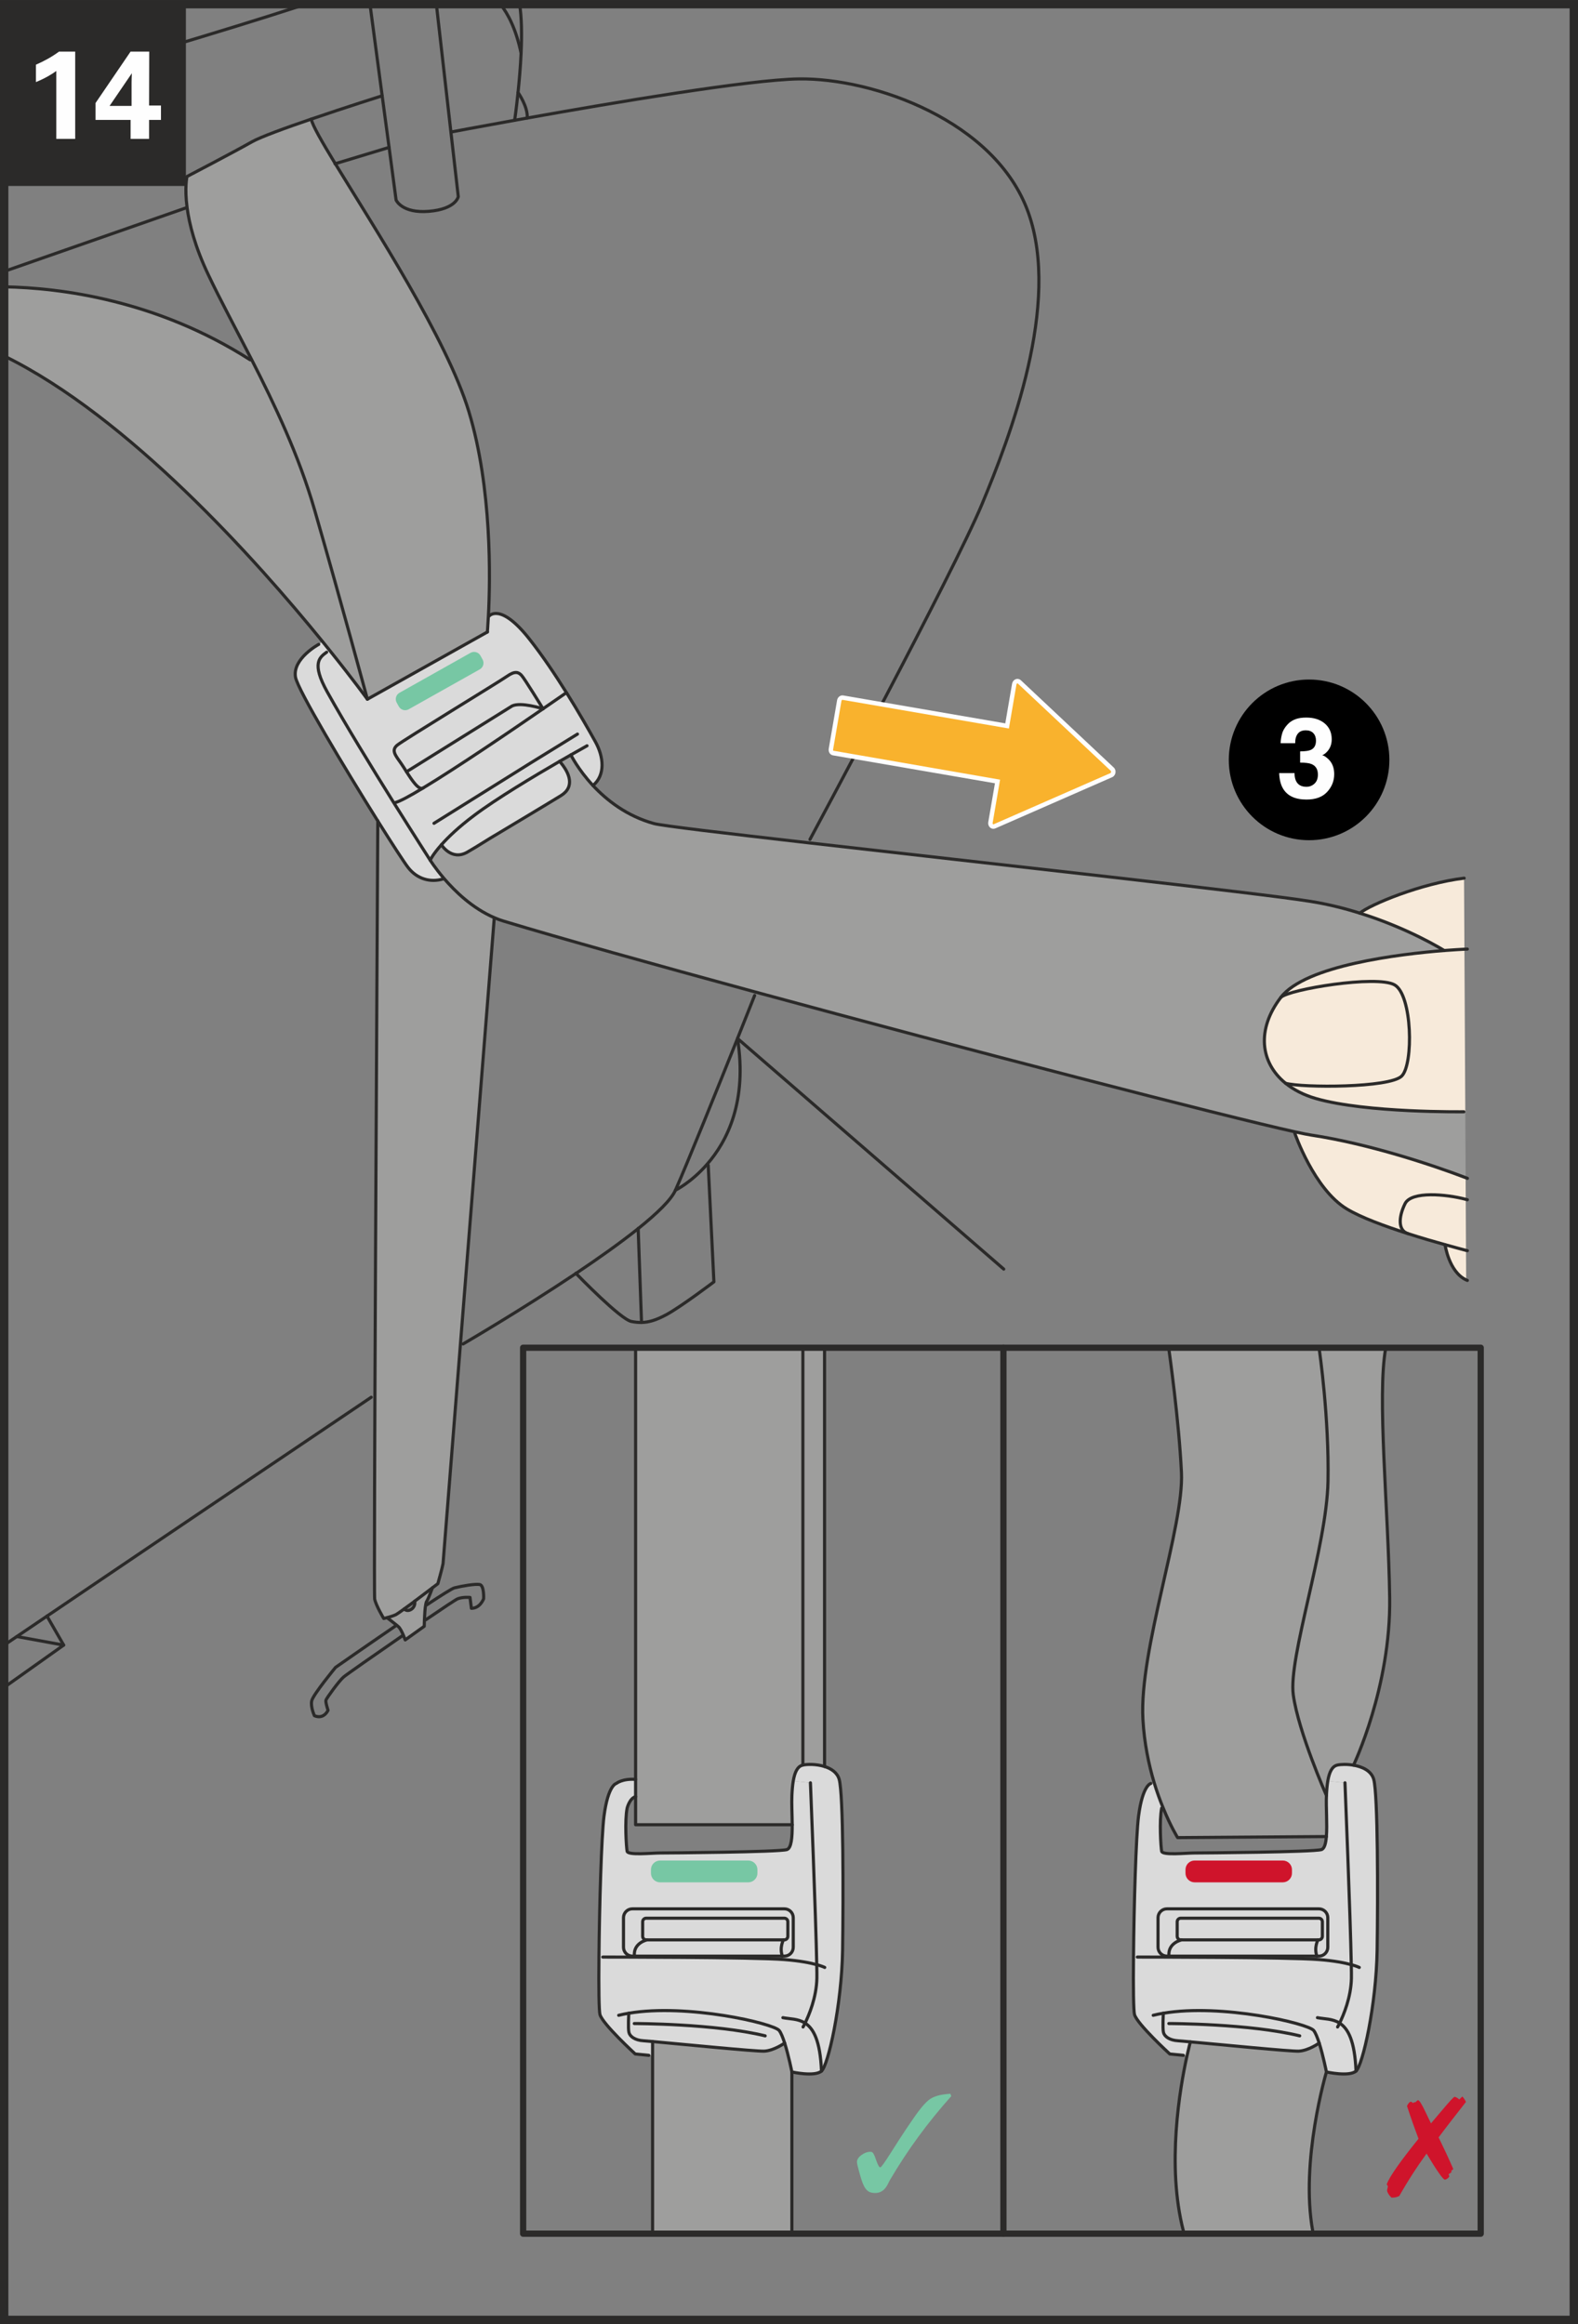 <?xml version="1.0" encoding="UTF-8"?>
<!DOCTYPE svg PUBLIC "-//W3C//DTD SVG 1.1//EN" "http://www.w3.org/Graphics/SVG/1.1/DTD/svg11.dtd">
<!-- Creator: CorelDRAW 2018 (64-Bit) -->
<svg xmlns="http://www.w3.org/2000/svg" xml:space="preserve" width="44.5mm" height="65.525mm" version="1.1" style="shape-rendering:geometricPrecision; text-rendering:geometricPrecision; image-rendering:optimizeQuality; fill-rule:evenodd; clip-rule:evenodd"
viewBox="0 0 3973.76 5851.2"
 xmlns:xlink="http://www.w3.org/1999/xlink">
 <rect x="0" y="0" width="3973.76" height="5851.2" fill="#808080" stroke="none"/>
 <defs>
  <style type="text/css">
   <![CDATA[
    .str5 {stroke:#2B2A29;stroke-width:21.07;stroke-miterlimit:4}
    .str1 {stroke:#2B2A29;stroke-width:7.87;stroke-linecap:round;stroke-linejoin:round;stroke-miterlimit:10}
    .str0 {stroke:#2B2A29;stroke-width:7.87;stroke-linecap:round;stroke-linejoin:round;stroke-miterlimit:4}
    .str3 {stroke:#CF142B;stroke-width:7.87;stroke-linecap:round;stroke-linejoin:round;stroke-miterlimit:10}
    .str2 {stroke:#77C7A4;stroke-width:7.87;stroke-linecap:round;stroke-linejoin:round;stroke-miterlimit:10}
    .str4 {stroke:#2B2A29;stroke-width:15.73;stroke-linecap:round;stroke-linejoin:round;stroke-miterlimit:4}
    .fil5 {fill:none;fill-rule:nonzero}
    .fil7 {fill:#FEFEFE;fill-rule:nonzero}
    .fil1 {fill:#DADADA;fill-rule:nonzero}
    .fil0 {fill:#9E9E9D;fill-rule:nonzero}
    .fil9 {fill:#2B2A29;fill-rule:nonzero}
    .fil3 {fill:#F7EADA;fill-rule:nonzero}
    .fil8 {fill:#F9B22D;fill-rule:nonzero}
    .fil6 {fill:black;fill-rule:nonzero}
    .fil2 {fill:#CF142B;fill-rule:nonzero}
    .fil4 {fill:#77C7A4;fill-rule:nonzero}
   ]]>
  </style>
 </defs>
 <g id="Слой_x0020_1">
  <path class="fil0" d="M1088.95 3997.49c0,0 -9.59,26.74 -14.62,34.45 -0.95,1.26 -1.57,3.93 -2.21,7.55 -1.88,9.6 -2.83,25.96 -3.3,38.23 -0.31,9.6 -0.46,16.67 -0.46,16.67l-47.96 34.29c0,0 -1.72,-5.03 -4.4,-11.32 -3.46,-8.18 -8.33,-18.24 -12.73,-22.02 -0.95,-0.95 -2.21,-1.88 -3.46,-2.99 -9.13,-7.55 -25.16,-19.66 -25.16,-19.66 6.92,-1.88 16.67,-4.88 22.49,-7.71 2.52,-1.26 10.38,-6.76 20.91,-14.47 8.33,10.54 29.56,-0.63 26.26,-19.2l0 -0.15c16.19,-12.12 33.17,-25.01 44.65,-33.67z"/>
  <path class="fil0" d="M1994.15 5216.42l0 400.94 -350.79 0 0 -442.78 0 -34.76c68.24,6.13 259.75,25.17 281.14,24.23 24.69,-1.26 51.42,-20.45 51.42,-20.45 10.06,31.62 18.23,72.83 18.23,72.83z"/>
  <path class="fil0" d="M2076.39 3393.62l0 1053.76c-20.75,-6.45 -44.02,-5.98 -54.56,-3.62l0 -1050.14 54.56 0z"/>
  <path class="fil0" d="M2021.83 3393.62l0 1050.14c-13.21,2.98 -20.28,16.98 -24.21,39.95 -1.73,10.39 -2.83,22.65 -3.46,36.65 -0.94,19.98 0.63,48.14 0.79,73.62l-394.34 0 0 -70.63 0 -43.57 0 -1086.16 421.23 0z"/>
  <path class="fil0" d="M3499.52 4022.51c3.14,224.78 -91.04,421.57 -91.04,421.57 -16.35,-2.83 -32.39,-2.21 -40.57,-0.31 -13.21,2.98 -20.28,16.98 -24.21,39.95 -1.73,10.39 -2.83,22.65 -3.46,36.65 0,0 -70.6,-159.5 -83.49,-253.41 -12.89,-93.75 84.13,-372.18 87.42,-537.34 2.99,-159.66 -20.9,-325.29 -22.48,-335.99l167.92 0c-22.32,120.34 6.6,404.26 9.9,628.89z"/>
  <path class="fil0" d="M3321.7 3393.62c1.57,10.7 25.47,176.34 22.48,335.99 -3.3,165.17 -100.31,443.59 -87.42,537.34 12.89,93.91 83.49,253.41 83.49,253.41 -1.41,28.32 2.36,72.99 -0.15,103.35l-374.54 2.67c0,0 -17.45,-27.68 -36.79,-75.5 -7.55,-18.25 -15.25,-39.49 -22.49,-63.24 -13.36,-44.99 -24.84,-98.94 -28.15,-159.03 -9.74,-174.92 103.62,-485.74 97.02,-621.65 -6.3,-131.35 -30.5,-301.86 -32.08,-313.35l378.62 0z"/>
  <path class="fil0" d="M3322.01 5143.59c10.06,31.62 18.23,72.83 18.23,72.83 0,0 -66.65,223.98 -34.43,400.94l-325.64 0c-43.08,-165.17 -8.64,-361.61 8.81,-440.89 5.04,-22.82 8.65,-35.87 8.65,-35.87 74.21,6.77 252.52,24.39 272.96,23.44 24.68,-1.26 51.42,-20.45 51.42,-20.45z"/>
  <path class="fil1" d="M2929.86 5116.84c-2.51,-9.9 -0.31,-48.28 -0.31,-48.28 146.07,-24.86 364.63,25.48 378.78,43.57 4.56,5.82 9.28,17.78 13.68,31.46 0,0 -26.74,19.19 -51.42,20.45 -20.44,0.95 -198.75,-16.67 -272.96,-23.44 -15.73,-1.41 -26.74,-2.51 -30.66,-2.67 -22.32,-1.26 -34.75,-11.17 -37.11,-21.08z"/>
  <path class="fil1" d="M3386.95 4488.43l-43.24 -4.71c3.93,-22.97 11,-36.97 24.21,-39.95 8.18,-1.89 24.22,-2.52 40.57,0.31 22.01,3.78 44.81,13.84 50.94,35.86 10.54,38.23 10.54,291.64 8.49,429.91 -2.21,138.42 -36.17,289.43 -53.15,304.37 -3.14,-76.6 -20.28,-107.43 -41.34,-120.8 9.43,-19.19 28.77,-64.34 29.71,-112.94 0.16,-7.23 0,-18.88 -0.31,-34.13 -2.2,-120.5 -15.88,-457.91 -15.88,-457.91z"/>
  <path class="fil1" d="M2929.55 5068.56c0,0 -2.2,38.38 0.31,48.28 2.37,9.91 14.79,19.82 37.11,21.08 3.93,0.16 14.94,1.26 30.66,2.67 0,0 -3.62,13.06 -8.65,35.87l-8.97 -1.89 -34.27 -3.46c0,0 -82.07,-75.19 -88.84,-99.25 -2.51,-8.81 -3.3,-68.9 -2.51,-144.88l9.74 0.15c0,0 381.61,0 457.24,6.3 39.78,3.14 65.72,8.49 81.45,12.9 0.31,15.25 0.47,26.9 0.31,34.13 -0.94,48.6 -20.28,93.75 -29.71,112.94 21.07,13.37 38.2,44.2 41.34,120.8 -17.14,14.95 -74.53,2.21 -74.53,2.21 0,0 -8.17,-41.21 -18.23,-72.83 -4.4,-13.68 -9.12,-25.64 -13.68,-31.46 -14.15,-18.09 -232.71,-68.43 -378.78,-43.57z"/>
  <path class="fil1" d="M2925.3 4552.29c-6.29,31.93 -2.04,97.84 0,108.54 2.2,10.7 61.79,4.24 83.02,4.24 21.23,0 297.96,-2.2 319.19,-8.49 7.71,-2.36 11.16,-15.25 12.58,-32.87 2.51,-30.36 -1.26,-75.04 0.15,-103.35 0.63,-13.99 1.73,-26.26 3.46,-36.65l43.24 4.71c0,0 13.68,337.41 15.88,457.91 -15.73,-4.41 -41.67,-9.76 -81.45,-12.9 -75.63,-6.3 -457.24,-6.3 -457.24,-6.3l-9.74 -0.15c1.1,-129.46 6.29,-305.01 12.73,-354.72 10.22,-78.64 30.82,-82.11 30.82,-82.11l8.33 -2.52c7.23,23.75 14.94,44.99 22.49,63.24l-3.46 1.41zm-9.12 350.15c0,12.27 10.06,22.33 22.32,22.33l5.19 0 372.49 0 5.19 0c12.27,0 22.33,-10.06 22.33,-22.33l0 -74.4c0,-12.27 -10.06,-22.34 -22.33,-22.34l-382.86 0c-12.26,0 -22.32,10.07 -22.32,22.34l0 74.4zm314.15 -214.4l-222.01 0c-10.54,0 -19.03,8.49 -19.03,19.04l0 8.97c0,10.38 8.49,19.03 19.03,19.03l222.01 0c10.54,0 19.18,-8.65 19.18,-19.03l0 -8.97c0,-10.55 -8.64,-19.04 -19.18,-19.04z"/>
  <path class="fil1" d="M2916.19 4902.45l0 -74.4c0,-12.27 10.06,-22.34 22.32,-22.34l382.86 0c12.27,0 22.33,10.07 22.33,22.34l0 74.4c0,12.27 -10.06,22.33 -22.33,22.33l-5.19 0c-7.71,-22.33 2.83,-40.9 2.83,-40.9l2.04 0c4.88,0 8.97,-4.09 8.97,-8.97l0 -36.65c0,-5.04 -4.09,-8.97 -8.97,-8.97l-347.65 0c-4.88,0 -8.97,3.93 -8.97,8.97l0 36.65c0,4.88 4.09,8.97 8.97,8.97l2.04 0c0,0 -35.22,7.39 -31.76,40.9l-5.19 0c-12.26,0 -22.32,-10.06 -22.32,-22.33z"/>
  <path class="fil1" d="M3330.03 4838.27l0 36.65c0,4.88 -4.09,8.97 -8.97,8.97l-2.04 0 -343.56 0 -2.04 0c-4.88,0 -8.97,-4.09 -8.97,-8.97l0 -36.65c0,-5.04 4.09,-8.97 8.97,-8.97l347.65 0c4.88,0 8.97,3.93 8.97,8.97z"/>
  <path class="fil1" d="M3316.19 4924.78l-372.49 0c-3.46,-33.5 31.76,-40.9 31.76,-40.9l343.56 0c0,0 -10.54,18.57 -2.83,40.9z"/>
  <path class="fil1" d="M2121.83 4909.84c-2.2,138.42 -36.17,289.43 -53.14,304.37 -3.15,-76.6 -20.29,-107.43 -41.35,-120.8 9.43,-19.19 28.77,-64.34 29.72,-112.94 0.15,-7.23 0,-18.88 -0.32,-34.13 -2.2,-120.5 -15.88,-457.91 -15.88,-457.91l-43.24 -4.71c3.93,-22.97 11,-36.97 24.21,-39.95 10.54,-2.37 33.81,-2.83 54.56,3.62 16.98,5.35 32.08,15.26 36.95,32.56 10.54,38.23 10.54,291.64 8.49,429.91z"/>
  <path class="fil1" d="M1924.5 5164.03c-21.39,0.95 -212.89,-18.09 -281.14,-24.23 -11.32,-1.1 -19.34,-1.72 -22.49,-1.88 -22.32,-1.26 -34.75,-11.17 -37.1,-21.08 -2.52,-9.9 -0.32,-48.28 -0.32,-48.28 146.07,-24.86 364.63,25.48 378.78,43.57 4.56,5.82 9.28,17.78 13.68,31.46 0,0 -26.73,19.19 -51.42,20.45z"/>
  <path class="fil1" d="M1592.42 4805.7l382.86 0c12.27,0 22.33,10.07 22.33,22.34l0 74.4c0,12.27 -10.06,22.33 -22.33,22.33l-5.19 0c-7.7,-22.33 2.83,-40.9 2.83,-40.9l2.04 0c4.88,0 8.97,-4.09 8.97,-8.97l0 -36.65c0,-5.04 -4.09,-8.97 -8.97,-8.97l-347.65 0c-4.88,0 -8.97,3.93 -8.97,8.97l0 36.65c0,4.88 4.09,8.97 8.97,8.97l2.04 0c0,0 -35.22,7.39 -31.76,40.9l-5.19 0c-12.26,0 -22.32,-10.06 -22.32,-22.33l0 -74.4c0,-12.27 10.06,-22.34 22.32,-22.34z"/>
  <path class="fil1" d="M1972.93 4883.88c0,0 -10.53,18.57 -2.83,40.9l-372.49 0c-3.46,-33.5 31.76,-40.9 31.76,-40.9l343.56 0z"/>
  <path class="fil1" d="M1975.28 4933.43c-75.63,-6.3 -457.24,-6.3 -457.24,-6.3l-9.74 -0.15c1.1,-129.46 6.29,-305.01 12.73,-354.72 10.22,-78.64 30.82,-82.11 30.82,-82.11 0,0 14.94,-12.74 48.75,-10.38l0 43.57c-15.1,3.62 -21.39,28.94 -21.39,28.94 -6.29,31.93 -2.04,97.84 0,108.54 2.2,10.7 61.79,4.24 83.02,4.24 21.23,0 297.8,-2.2 319.19,-8.49 11.64,-3.62 13.68,-30.99 13.52,-62.61 -0.15,-25.48 -1.72,-53.63 -0.79,-73.62 0.63,-13.99 1.73,-26.26 3.46,-36.65l43.24 4.71c0,0 13.68,337.41 15.88,457.91 -15.72,-4.41 -41.82,-9.76 -81.45,-12.9zm-91.04 -245.39l-222.01 0c-10.54,0 -19.03,8.49 -19.03,19.04l0 8.97c0,10.38 8.49,19.03 19.03,19.03l222.01 0c10.54,0 19.19,-8.65 19.19,-19.03l0 -8.97c0,-10.55 -8.65,-19.04 -19.19,-19.04zm-286.64 236.74l372.49 0 5.19 0c12.27,0 22.33,-10.06 22.33,-22.33l0 -74.4c0,-12.27 -10.06,-22.34 -22.33,-22.34l-382.86 0c-12.26,0 -22.32,10.07 -22.32,22.34l0 74.4c0,12.27 10.06,22.33 22.32,22.33l5.19 0z"/>
  <path class="fil1" d="M1983.94 4838.27l0 36.65c0,4.88 -4.09,8.97 -8.97,8.97l-2.04 0 -343.56 0 -2.04 0c-4.88,0 -8.97,-4.09 -8.97,-8.97l0 -36.65c0,-5.04 4.09,-8.97 8.97,-8.97l347.65 0c4.88,0 8.97,3.93 8.97,8.97z"/>
  <path class="fil1" d="M1599.65 5171.12c0,0 -82.07,-75.19 -88.83,-99.25 -2.52,-8.81 -3.3,-68.9 -2.52,-144.88l9.74 0.15c0,0 381.61,0 457.24,6.3 39.63,3.14 65.73,8.49 81.45,12.9 0.32,15.25 0.47,26.9 0.32,34.13 -0.95,48.6 -20.29,93.75 -29.72,112.94 21.07,13.37 38.2,44.2 41.35,120.8 -17.15,14.95 -74.54,2.21 -74.54,2.21 0,0 -8.17,-41.21 -18.23,-72.83 -4.4,-13.68 -9.12,-25.64 -13.68,-31.46 -14.15,-18.09 -232.71,-68.43 -378.78,-43.57 0,0 -2.2,38.38 0.32,48.28 2.36,9.91 14.78,19.82 37.1,21.08 3.14,0.16 11.16,0.79 22.49,1.88l0 34.76 -9.43 0 -34.28 -3.46z"/>
  <path class="fil1" d="M1313.33 1700.28c7.38,7.86 51.42,79.59 54.09,84.15 -2.52,-0.63 -55.51,-17.62 -77.83,-7.08l-265.88 165.64c-4.88,-7.55 -9.28,-14.79 -13.05,-20.14 -14.79,-21.07 -26.42,-33.82 -9.91,-47.18 16.51,-13.22 255.98,-159.03 276.26,-173.19 20.13,-14.15 28.78,-10.22 36.33,-2.2z"/>
  <path class="fil1" d="M1289.58 1777.36c22.32,-10.54 75.31,6.45 77.83,7.08 -77.99,53.79 -216.2,147.71 -302.05,199.46 -10.69,6.45 -27.67,-18.88 -41.67,-40.9l265.88 -165.64z"/>
  <path class="fil1" d="M1409.24 1916.72c24.84,28.63 39.78,64.03 2.83,86.67 -36.8,22.65 -179.1,107.76 -179.1,107.76 -25.32,15.89 -46.23,28.63 -56.61,34.45 -39.77,22.33 -64.78,-18.88 -64.78,-18.88 16.82,-19.04 43.24,-44.51 83.17,-74.4 56.14,-42.16 150.16,-98.32 214.48,-135.6z"/>
  <path class="fil1" d="M1409.24 1916.72c-64.31,37.28 -158.33,93.44 -214.48,135.6 -39.93,29.89 -66.35,55.36 -83.17,74.4 -22.01,24.69 -28.31,38.85 -28.31,38.85 0,0 -39.77,-61.82 -90.72,-143.14l3.3 -2.04c11.17,-2.83 36.48,-16.52 69.5,-36.5 85.85,-51.75 224.06,-145.66 302.05,-199.46 35.53,-24.38 58.65,-40.43 58.65,-40.43l0.31 -0.31 0.16 0c30.97,49.54 56.92,95.16 72.64,123.48 21.07,37.75 25.94,83.83 -5.82,110.26l-0.16 0.15c-37.73,-40.58 -55.66,-77.07 -55.66,-77.07 -8.49,4.88 -17.92,10.39 -28.3,16.2z"/>
  <path class="fil1" d="M822.59 1641.93c-17.61,12.89 -38.84,27.52 1.42,99.88 44.81,80.54 113.21,192.07 168.56,280.63 50.94,81.32 90.72,143.14 90.72,143.14 0,0 12.27,19.66 34.28,45.46l-2.04 1.88c-32.08,9.6 -65.56,-0.16 -87.74,-28.79 -9.28,-11.8 -39.16,-57.88 -76.42,-117.19 -82.7,-131.97 -201.41,-329.71 -207.23,-361.95 -8.33,-46.71 58.49,-82.73 58.49,-82.73l9.59 -7.08c5.97,7.23 11.64,14.31 17.15,21.24l-6.77 5.51z"/>
  <path class="fil1" d="M992.57 2022.43c-55.35,-88.56 -123.75,-200.09 -168.56,-280.63 -40.26,-72.36 -19.03,-86.98 -1.42,-99.88l6.77 -5.51c60.53,75.19 95.75,123.95 95.75,123.95l302.2 -169.25c0,0 1.26,-14.48 2.52,-39.8l1.42 0.16c0,0 27.83,-36.97 102.67,58.36 32.54,41.37 64.62,89.35 92.45,133.87l-0.31 0.31c0,0 -23.12,16.05 -58.65,40.43 -2.67,-4.56 -46.7,-76.29 -54.09,-84.15 -7.55,-8.02 -16.2,-11.96 -36.33,2.21 -20.28,14.15 -259.75,159.97 -276.26,173.18 -16.51,13.37 -4.88,26.11 9.91,47.19 3.77,5.34 8.17,12.58 13.05,20.13 13.99,22.02 30.98,47.35 41.67,40.9 -33.02,19.98 -58.33,33.67 -69.5,36.5l-3.3 2.04zm15.25 -274.8c-6.77,3.78 -9.28,12.58 -5.35,19.5l5.35 9.76c3.93,6.76 12.73,9.28 19.49,5.34l178.93 -100.51c6.92,-3.93 9.43,-12.74 5.5,-19.5l-5.35 -9.75c-3.93,-6.92 -12.73,-9.28 -19.49,-5.51l-179.09 100.67z"/>
  <path class="fil0" d="M792.41 1284.54c66.66,230.75 132.71,475.83 132.71,475.83 0,0 -35.22,-48.77 -95.75,-123.95 -5.51,-6.92 -11.17,-14 -17.15,-21.24 -165.26,-203.4 -488,-565.34 -801.66,-718.89l0 -174.25c142.45,2.7 384.22,33.31 619.43,183.87l3.14 -1.58c58.65,114.52 119.65,242.72 159.28,380.2z"/>
  <path class="fil0" d="M844.29 412.14c97.01,158.88 281.14,441.54 336.33,623.85 58.65,193.33 54.09,424.24 49.21,515.32 -1.26,25.32 -2.52,39.8 -2.52,39.8l-302.2 169.25c0,0 -66.04,-245.08 -132.71,-475.83 -39.63,-137.48 -100.63,-265.69 -159.28,-380.2 -39.78,-77.71 -78.47,-149.12 -108.65,-212.82 -33.5,-70.31 -47.8,-127.26 -53.3,-168.47 -6.77,-51.28 -0.32,-78.65 -0.32,-78.65 0,0 115.26,-60.09 164,-87.61 20.91,-11.8 83.65,-34.76 148.9,-56.95 2.83,15.26 26.26,56 60.53,112.31z"/>
  <path class="fil0" d="M1027.79 2184.13c22.17,28.63 55.66,38.38 87.74,28.79l2.04 -1.88c28.3,33.18 72.48,75.97 127.52,99.41l-0.47 1.11 -85.07 1071.53 -43.86 553.54c-1.57,9.75 -13.06,50.5 -13.06,50.5 0,0 -5.34,4.09 -13.68,10.38 -11.47,8.65 -28.46,21.55 -44.65,33.67l0 0.15c-9.44,6.77 -18.56,13.53 -26.26,19.2 -10.54,7.71 -18.4,13.21 -20.91,14.47 -5.81,2.83 -15.56,5.82 -22.49,7.71 -4.88,1.26 -8.33,2.04 -8.33,2.04 0,0 -19.49,-32.4 -22.8,-48.76 -2.99,-14.95 6.45,-1695.08 7.86,-1959.02 37.26,59.3 67.14,105.39 76.42,117.19z"/>
  <path class="fil0" d="M1437.54 1900.52c0,0 17.93,36.5 55.66,77.08 34.44,36.81 85.07,76.92 153.62,95.79 18.87,5.35 178.31,24.39 391.83,48.77 447.5,51.28 1133.2,126.31 1261.81,147.23 44.18,7.08 85.85,17.62 123.91,29.58 122.48,38.22 207.55,91.07 212.42,94.07 -111.48,8.97 -349.54,37.12 -411.33,117.97 -61.95,80.85 -51.88,164.54 11.96,216.29 20.13,16.36 45.76,29.58 76.26,38.38 126.41,36.66 372.64,33.35 372.64,33.35l3.62 0 0.79 165.79c-82.39,-31.3 -241.83,-84.94 -388.68,-107.12 -8.34,-1.26 -22.33,-4.09 -41.04,-8.18 -182.39,-40.26 -825.33,-207.01 -1358.35,-351.88 -259.28,-70.47 -492.62,-135.75 -634.13,-178.54 -8.02,-2.36 -15.89,-5.35 -23.43,-8.64 -55.03,-23.44 -99.22,-66.22 -127.52,-99.42 -22.01,-25.8 -34.28,-45.46 -34.28,-45.46 0,0 6.3,-14.15 28.31,-38.85 0,0 25,41.21 64.78,18.88 10.38,-5.82 31.29,-18.57 56.61,-34.45 0,0 142.3,-85.1 179.1,-107.75 36.95,-22.65 22.01,-58.04 -2.83,-86.67 10.38,-5.82 19.81,-11.33 28.3,-16.21z"/>
  <path class="fil2" d="M3230.34 4735.08l-222.01 0c-10.54,0 -19.03,-8.65 -19.03,-19.03l0 -8.97c0,-10.55 8.49,-19.04 19.03,-19.04l222.01 0c10.54,0 19.18,8.49 19.18,19.04l0 8.97c0,10.38 -8.64,19.03 -19.18,19.03z"/>
  <path class="fil3" d="M3691.67 3147.92l0.47 74.4c-43.71,-20.29 -53.15,-88.72 -53.15,-88.72 25.79,7.23 45.13,12.27 52.68,14.31z"/>
  <path class="fil3" d="M3690.72 2964.82l0.32 54.58c-48.11,-12.73 -136.64,-21.39 -152.83,11.01 -16.51,33.35 -18.08,67.48 7.23,75.35 -57.55,-18.4 -118.24,-40.59 -153.62,-61.97 -83.18,-50.02 -131.46,-191.44 -131.46,-191.44l0.63 -2.83c18.71,4.09 32.7,6.92 41.04,8.18 146.85,22.18 306.29,75.81 388.68,107.12z"/>
  <path class="fil3" d="M3691.04 3019.4l0.63 128.52c-7.55,-2.04 -26.89,-7.08 -52.68,-14.31 -26.25,-7.23 -59.43,-16.83 -93.55,-27.84 -25.32,-7.87 -23.74,-42 -7.23,-75.35 16.19,-32.4 104.72,-23.74 152.83,-11.01z"/>
  <path class="fil3" d="M3686.79 2210.88l0.95 178.85c-9.44,0.47 -27.36,1.58 -50.94,3.3 -4.88,-2.98 -89.94,-55.84 -212.42,-94.07 25.47,-21.39 153.62,-74.87 262.42,-88.08z"/>
  <path class="fil3" d="M3686.32 2799.02c0,0 -246.23,3.3 -372.64,-33.34 -30.5,-8.8 -56.13,-22.02 -76.26,-38.38 41.98,11.64 262.58,11.8 292.46,-18.25 30.03,-29.88 26.73,-204.8 -18.24,-229.66 -44.97,-25.01 -265.72,11.17 -286.17,31.62 61.79,-80.85 299.85,-109.01 411.33,-117.98 23.58,-1.72 41.51,-2.83 50.94,-3.3l2.2 409.3 -3.62 0z"/>
  <path class="fil3" d="M3511.63 2479.39c44.97,24.85 48.27,199.78 18.24,229.66 -29.88,30.05 -250.48,29.89 -292.46,18.25 -63.84,-51.76 -73.9,-135.44 -11.96,-216.29 20.45,-20.45 241.2,-56.63 286.17,-31.62z"/>
  <path class="fil4" d="M1884.24 4688.04c10.54,0 19.19,8.49 19.19,19.04l0 8.97c0,10.38 -8.65,19.03 -19.19,19.03l-222.01 0c-10.54,0 -19.03,-8.65 -19.03,-19.03l0 -8.97c0,-10.55 8.49,-19.04 19.03,-19.04l222.01 0z"/>
  <path class="fil4" d="M1206.25 1681.72l-178.93 100.51c-6.76,3.94 -15.56,1.42 -19.49,-5.35l-5.35 -9.75c-3.93,-6.92 -1.42,-15.73 5.35,-19.5l179.09 -100.67c6.76,-3.78 15.56,-1.41 19.49,5.51l5.35 9.75c3.93,6.76 1.42,15.57 -5.5,19.5z"/>
  <line class="fil5 str0" x1="10.55" y1="683.24" x2="467.88" y2= "523.52" />
  <polyline class="fil5 str0" points="843.67,412.31 844.29,412.14 979.83,371.09 "/>
  <path class="fil5 str0" d="M931.69 10.55l30.69 230.62 17.45 129.93 17.61 132.45c0,0 14.31,34.13 82.71,28.47 68.24,-5.66 73.9,-36.96 73.9,-36.96l-18.56 -162.66 -36.65 -321.85"/>
  <path class="fil5 str0" d="M1135.65 332.39c0,0 64.94,-12.42 160.38,-29.57 10.22,-1.89 20.75,-3.78 31.6,-5.66 218.08,-39.01 559.76,-96.58 683.66,-98.47 187.89,-2.84 495.6,105.39 578.15,336.14 82.55,230.76 -45.6,564.08 -116.83,735.07 -71.22,170.98 -432.86,843.28 -432.86,843.28"/>
  <path class="fil5 str0" d="M1900.28 2506.28c0,0 -17.76,44.84 -43.08,108.23 -49.06,122.53 -126.26,314.28 -156.29,381.93 -10.7,24.22 -46.08,58.36 -93.87,96.74 -44.66,35.71 -100.17,75.03 -156.61,112.78 -139.47,93.28 -284.28,177.6 -284.28,177.6"/>
  <path class="fil5 str0" d="M934.86 3517.73c0,0 -495.13,333.47 -816.52,551.02 -26.57,17.93 -52.04,35.24 -75.79,51.27l-32 21.72"/>
  <polyline class="fil5 str0" points="10.55,4248.08 160.33,4141.74 118.34,4068.75 "/>
  <line class="fil5 str0" x1="160.33" y1="4141.74" x2="42.55" y2= "4120.19" />
  <path class="fil5 str0" d="M1450.12 3205.65c0,0 0.15,0.16 0.31,0.31 6.61,6.77 111.79,115.3 139.47,120.96 8.8,1.73 17.15,2.68 25.63,2.52 18.4,-0.31 37.11,-5.97 62.58,-19.66 36.95,-19.98 119.66,-82.58 119.66,-82.58l-14.31 -293.52"/>
  <path class="fil5 str0" d="M1700.92 2996.44c0,0 39.62,-19.19 79.72,-65.29 50.47,-57.73 101.73,-158.24 76.57,-316.64l670.45 580.6"/>
  <polyline class="fil5 str0" points="1607.05,3092.7 1607.05,3093.18 1615.53,3329.44 "/>
  <path class="fil5 str0" d="M1013.8 4117.83c-70.29,48.44 -142.3,98.78 -148.43,104.13 -11.95,10.22 -42.77,53.02 -44.5,58.2 -1.73,5.04 5.19,25.64 5.19,25.64 0,0 -10.22,23.91 -34.28,13.69 0,0 -10.22,-22.18 -6.76,-37.59 3.3,-15.42 59.91,-84 59.91,-84 0,0 75.15,-52.53 150.31,-103.82"/>
  <path class="fil5 str0" d="M1075.27 4040.12c35.85,-23.75 63.05,-40.9 69.03,-42.47 20.44,-5.04 51.27,-10.22 63.37,-8.49 11.96,1.72 10.22,35.86 10.22,35.86 0,0 -8.65,24.07 -30.82,24.07l-3.46 -27.37c0,0 -17.14,-1.73 -30.82,3.3 -4.55,1.73 -37.89,23.91 -80.35,52.86"/>
  <path class="fil5 str0" d="M3695.12 2389.41c0,0 -2.51,0.16 -7.38,0.31 -9.44,0.47 -27.36,1.58 -50.94,3.3 -111.48,8.97 -349.54,37.13 -411.33,117.98 -61.95,80.85 -51.88,164.53 11.96,216.29 20.13,16.36 45.76,29.58 76.26,38.38 126.41,36.65 372.64,33.34 372.64,33.34"/>
  <path class="fil5 str0" d="M3225.46 2511.01c20.45,-20.45 241.2,-56.63 286.17,-31.62 44.97,24.85 48.27,199.78 18.24,229.66 -29.88,30.05 -250.48,29.89 -292.46,18.25"/>
  <path class="fil5 str0" d="M3260.37 2852.35c0,0 48.27,141.41 131.46,191.44 35.38,21.39 96.07,43.57 153.62,61.97 34.12,11.01 67.29,20.61 93.55,27.84 25.79,7.23 45.13,12.27 52.68,14.31 2.21,0.47 3.46,0.79 3.46,0.79"/>
  <path class="fil5 str0" d="M3695.12 3020.5c-1.25,-0.32 -2.67,-0.79 -4.08,-1.11 -48.11,-12.73 -136.64,-21.39 -152.83,11.01 -16.51,33.35 -18.08,67.48 7.23,75.35"/>
  <path class="fil5 str0" d="M3638.99 3133.6c0,0 9.44,68.43 53.15,88.72 0.95,0.47 2.04,0.79 2.98,1.26"/>
  <path class="fil5 str0" d="M3424.37 2298.96c25.47,-21.39 153.62,-74.87 262.42,-88.08l0.31 0"/>
  <path class="fil5 str1" d="M10.55 176.71c10.36,-6.63 20.56,-13.52 30.58,-20.65 41.03,-28.95 79.09,-62.13 112.89,-99.73"/>
  <path class="fil5 str1" d="M91.99 10.55c-23.73,39.23 -54.37,99.68 -50.86,145.52l0 0.15"/>
  <path class="fil5 str1" d="M251.15 10.55c-35.48,54.65 -105.13,152.67 -182.81,211.74 -1.26,1.1 -2.36,1.88 -3.62,2.83"/>
  <path class="fil5 str1" d="M10.55 238.97l57.78 -16.68c214.78,-61.98 495.45,-144.72 681.77,-205.28l19.65 -6.47"/>
  <path class="fil5 str1" d="M748.65 10.55c0.62,2.08 1.12,4.22 1.46,6.47"/>
  <path class="fil5 str1" d="M10.55 722.04c142.45,2.7 384.22,33.31 619.43,183.87"/>
  <path class="fil5 str1" d="M962.38 241.16c0,0 -91.35,28.79 -178.62,58.68 -65.25,22.18 -127.99,45.15 -148.9,56.95 -48.74,27.52 -164,87.61 -164,87.61 0,0 -6.45,27.37 0.32,78.65 5.5,41.21 19.81,98.16 53.3,168.47 30.18,63.71 68.87,135.12 108.65,212.82 58.65,114.52 119.65,242.72 159.28,380.2 66.66,230.75 132.71,475.83 132.71,475.83"/>
  <path class="fil5 str1" d="M1312.23 134.04c-1.57,35.09 -4.72,70 -7.71,98.79 -4.25,41.05 -8.49,70 -8.49,70"/>
  <path class="fil5 str1" d="M1308.38 10.55c5.59,33.71 5.85,78.73 3.85,123.34"/>
  <path class="fil5 str1" d="M1304.52 232.83c0,0 25.32,35.71 23.11,64.33"/>
  <path class="fil5 str1" d="M1260.08 10.55c19.28,24.16 39.4,62.54 52.15,123.34l0 0.16"/>
  <path class="fil5 str1" d="M1227.32 1591.12c0,0 1.26,-14.48 2.52,-39.8 4.88,-91.07 9.44,-321.99 -49.21,-515.32 -55.19,-182.31 -239.32,-464.97 -336.33,-623.85 -34.27,-56.31 -57.7,-97.05 -60.53,-112.31"/>
  <polyline class="fil5 str1" points="1092.89,2072.77 1335.03,1921.6 1454.21,1848.14 "/>
  <path class="fil5 str1" d="M1437.54 1900.52c0,0 17.93,36.5 55.66,77.08 34.44,36.81 85.07,76.92 153.62,95.79 18.87,5.35 178.31,24.39 391.83,48.77 447.5,51.28 1133.2,126.31 1261.81,147.23 44.18,7.08 85.85,17.62 123.91,29.58 122.48,38.22 207.55,91.07 212.42,94.07l0.16 0.15"/>
  <path class="fil5 str1" d="M1044.3 4031.31c-9.44,6.77 -18.56,13.53 -26.26,19.2 -10.54,7.71 -18.4,13.21 -20.91,14.47 -5.81,2.83 -15.56,5.82 -22.49,7.71 -4.88,1.26 -8.33,2.04 -8.33,2.04 0,0 -19.49,-32.4 -22.8,-48.76 -2.99,-14.95 6.45,-1695.08 7.86,-1959.02l0 -0.47"/>
  <path class="fil5 str1" d="M1244.61 2311.55l-85.07 1071.53 -43.86 553.54c-1.57,9.75 -13.06,50.5 -13.06,50.5 0,0 -5.34,4.09 -13.68,10.38 -11.47,8.65 -28.46,21.55 -44.65,33.67"/>
  <path class="fil5 str1" d="M974.64 4072.68c0,0 16.04,12.12 25.16,19.66 1.25,1.11 2.51,2.04 3.46,2.99 4.4,3.78 9.28,13.84 12.73,22.02 2.68,6.3 4.4,11.32 4.4,11.32l47.96 -34.29c0,0 0.15,-7.07 0.46,-16.67 0.47,-12.27 1.42,-28.63 3.3,-38.23 0.63,-3.62 1.26,-6.29 2.21,-7.55 5.03,-7.71 14.62,-34.45 14.62,-34.45"/>
  <path class="fil5 str1" d="M1018.04 4050.51c8.33,10.54 29.56,-0.63 26.26,-19.2l0 -0.15"/>
  <path class="fil5 str1" d="M1231.26 1551.48c0,0 27.83,-36.97 102.67,58.36 32.54,41.37 64.62,89.35 92.45,133.87l0.16 0c30.97,49.55 56.92,95.16 72.64,123.48 21.07,37.75 25.94,83.84 -5.82,110.26"/>
  <path class="fil5 str1" d="M1227.32 1591.12l-302.2 169.25c0,0 -35.22,-48.77 -95.75,-123.95 -5.51,-6.92 -11.17,-14 -17.15,-21.24 -165.26,-203.4 -488,-565.34 -801.66,-718.89"/>
  <path class="fil5 str1" d="M802.63 1622.26c0,0 -66.82,36.02 -58.49,82.73 5.82,32.25 124.53,229.98 207.24,361.95 37.26,59.3 67.13,105.39 76.41,117.19 22.17,28.63 55.66,38.39 87.74,28.79"/>
  <path class="fil5 str1" d="M1426.07 1744.01c0,0 -23.12,16.05 -58.65,40.43 -77.99,53.79 -216.2,147.71 -302.05,199.46 -33.02,19.98 -58.33,33.67 -69.5,36.5"/>
  <path class="fil5 str1" d="M1367.58 1784.6l-0.16 -0.16c-2.67,-4.56 -46.7,-76.3 -54.09,-84.15 -7.55,-8.03 -16.2,-11.96 -36.33,2.2 -20.28,14.16 -259.75,159.98 -276.26,173.19 -16.51,13.37 -4.88,26.11 9.91,47.18 3.77,5.35 8.17,12.59 13.05,20.14 13.99,22.02 30.98,47.35 41.67,40.9"/>
  <path class="fil5 str1" d="M1023.7 1942.99l265.88 -165.64c22.32,-10.54 75.31,6.45 77.83,7.08"/>
  <path class="fil5 str2" d="M1027.32 1782.23l178.93 -100.51c6.92,-3.93 9.43,-12.74 5.5,-19.5l-5.35 -9.75c-3.93,-6.92 -12.73,-9.29 -19.49,-5.51l-179.09 100.67c-6.77,3.78 -9.28,12.58 -5.35,19.5l5.35 9.75c3.93,6.77 12.73,9.29 19.49,5.35z"/>
  <path class="fil5 str1" d="M822.59 1641.93c-17.61,12.89 -38.84,27.52 1.42,99.88 44.81,80.54 113.21,192.07 168.56,280.63 50.94,81.32 90.72,143.14 90.72,143.14 0,0 6.3,-14.15 28.31,-38.85 16.82,-19.04 43.24,-44.51 83.17,-74.4 56.14,-42.16 150.16,-98.32 214.48,-135.59 10.38,-5.82 19.81,-11.33 28.3,-16.21 24.84,-14.15 40.73,-22.97 40.73,-22.97"/>
  <path class="fil5 str1" d="M1083.29 2165.58c0,0 12.27,19.66 34.28,45.46 28.3,33.18 72.48,75.97 127.52,99.41 7.55,3.3 15.41,6.3 23.43,8.65 141.51,42.79 374.85,108.07 634.13,178.54 533.03,144.87 1175.96,311.6 1358.35,351.88 18.71,4.09 32.7,6.92 41.04,8.18 146.85,22.18 306.29,75.81 388.68,107.12 1.58,0.63 3.15,1.1 4.56,1.73"/>
  <path class="fil5 str1" d="M1409.24 1916.72c24.84,28.63 39.78,64.03 2.83,86.67 -36.8,22.65 -179.1,107.76 -179.1,107.76 -25.32,15.89 -46.23,28.63 -56.61,34.45 -39.77,22.33 -64.78,-18.88 -64.78,-18.88"/>
  <path class="fil5 str1" d="M2980.02 5174.57l-34.27 -3.46c0,0 -82.07,-75.19 -88.84,-99.25 -2.51,-8.81 -3.3,-68.9 -2.51,-144.88 1.1,-129.46 6.29,-305.01 12.73,-354.72 10.22,-78.64 30.82,-82.11 30.82,-82.11"/>
  <path class="fil5 str1" d="M2925.3 4552.29c-6.29,31.93 -2.04,97.84 0,108.54 2.2,10.7 61.79,4.24 83.02,4.24 21.23,0 297.96,-2.2 319.19,-8.49 7.71,-2.36 11.16,-15.25 12.58,-32.87 2.51,-30.36 -1.26,-75.04 0.15,-103.35 0.63,-13.99 1.73,-26.26 3.46,-36.65 3.93,-22.97 11,-36.97 24.21,-39.95 8.18,-1.89 24.22,-2.52 40.57,0.31 22.01,3.78 44.81,13.84 50.94,35.86 10.54,38.23 10.54,291.64 8.49,429.91 -2.21,138.42 -36.17,289.43 -53.15,304.37 -17.14,14.95 -74.53,2.21 -74.53,2.21 0,0 -8.17,-41.21 -18.23,-72.83 -4.4,-13.68 -9.12,-25.64 -13.68,-31.46 -14.15,-18.09 -232.71,-68.43 -378.78,-43.57 -8.8,1.41 -17.3,3.14 -25.47,5.19"/>
  <path class="fil5 str1" d="M2929.55 5068.56c0,0 -2.2,38.38 0.31,48.28 2.37,9.91 14.79,19.82 37.11,21.08 3.93,0.16 14.94,1.26 30.66,2.67 74.21,6.77 252.52,24.39 272.96,23.44 24.68,-1.26 51.42,-20.45 51.42,-20.45"/>
  <path class="fil5 str1" d="M2943.39 5094.51c0,0 203.3,0 329.56,30.99"/>
  <path class="fil5 str1" d="M2864.14 4927.14c0,0 381.61,0 457.24,6.3 39.78,3.14 65.72,8.49 81.45,12.9 14.31,3.77 20.13,6.92 20.13,6.92"/>
  <path class="fil5 str3" d="M3230.34 4735.08l-222.01 0c-10.54,0 -19.03,-8.65 -19.03,-19.03l0 -8.97c0,-10.55 8.49,-19.04 19.03,-19.04l222.01 0c10.54,0 19.18,8.49 19.18,19.04l0 8.97c0,10.38 -8.64,19.03 -19.18,19.03z"/>
  <path class="fil5 str1" d="M2943.7 4924.78l-5.19 0c-12.26,0 -22.32,-10.06 -22.32,-22.33l0 -74.4c0,-12.27 10.06,-22.34 22.32,-22.34l382.86 0c12.27,0 22.33,10.07 22.33,22.34l0 74.4c0,12.27 -10.06,22.33 -22.33,22.33l-5.19 0 -372.49 0z"/>
  <path class="fil5 str1" d="M2975.46 4883.88l-2.04 0c-4.88,0 -8.97,-4.09 -8.97,-8.97l0 -36.65c0,-5.04 4.09,-8.97 8.97,-8.97l347.65 0c4.88,0 8.97,3.93 8.97,8.97l0 36.65c0,4.88 -4.09,8.97 -8.97,8.97l-2.04 0 -343.56 0z"/>
  <path class="fil5 str1" d="M2975.46 4883.88c0,0 -35.22,7.39 -31.76,40.9"/>
  <path class="fil5 str1" d="M3319.02 4883.88c0,0 -10.54,18.57 -2.83,40.9"/>
  <path class="fil5 str1" d="M3386.95 4488.43c0,0 13.68,337.41 15.88,457.91 0.31,15.25 0.47,26.9 0.31,34.13 -0.94,48.6 -20.28,93.75 -29.71,112.94 -2.99,6.29 -5.04,9.75 -5.04,9.75"/>
  <path class="fil5 str1" d="M3317.61 5079.72c17.14,3.46 37.89,2.21 55.82,13.69 21.07,13.37 38.2,44.2 41.34,120.8"/>
  <path class="fil5 str1" d="M1633.93 5174.57l-34.28 -3.46c0,0 -82.07,-75.19 -88.83,-99.25 -2.52,-8.81 -3.3,-68.9 -2.52,-144.88 1.1,-129.46 6.29,-305.01 12.73,-354.72 10.22,-78.64 30.82,-82.11 30.82,-82.11 0,0 14.94,-12.74 48.75,-10.38"/>
  <path class="fil5 str1" d="M1557.99 5073.75c8.18,-2.04 16.66,-3.78 25.47,-5.19 146.07,-24.86 364.63,25.48 378.78,43.57 4.56,5.82 9.28,17.78 13.68,31.46 10.06,31.62 18.23,72.83 18.23,72.83 0,0 57.39,12.74 74.54,-2.21 16.98,-14.94 50.94,-165.95 53.14,-304.37 2.04,-138.27 2.04,-391.68 -8.49,-429.91 -4.88,-17.3 -19.97,-27.21 -36.95,-32.56 -20.75,-6.45 -44.02,-5.98 -54.56,-3.62 -13.21,2.98 -20.28,16.98 -24.21,39.95 -1.73,10.39 -2.83,22.65 -3.46,36.65 -0.94,19.98 0.63,48.14 0.79,73.62 0.16,31.62 -1.88,58.99 -13.52,62.61 -21.39,6.3 -297.96,8.49 -319.19,8.49 -21.23,0 -80.82,6.46 -83.02,-4.24 -2.04,-10.7 -6.29,-76.61 0,-108.54 0,0 6.29,-25.32 21.39,-28.94"/>
  <path class="fil5 str1" d="M1583.45 5068.56c0,0 -2.2,38.38 0.32,48.28 2.36,9.91 14.78,19.82 37.1,21.08 3.14,0.16 11.16,0.79 22.49,1.88 68.24,6.13 259.75,25.17 281.14,24.23 24.69,-1.26 51.42,-20.45 51.42,-20.45"/>
  <path class="fil5 str1" d="M1597.3 5094.51c0,0 203.3,0 329.56,30.99"/>
  <path class="fil5 str1" d="M1518.04 4927.14c0,0 381.61,0 457.24,6.3 39.63,3.14 65.73,8.49 81.45,12.9 14.31,3.77 20.13,6.92 20.13,6.92"/>
  <path class="fil5 str2" d="M1884.24 4735.08l-222.01 0c-10.54,0 -19.03,-8.65 -19.03,-19.03l0 -8.97c0,-10.55 8.49,-19.04 19.03,-19.04l222.01 0c10.54,0 19.19,8.49 19.19,19.04l0 8.97c0,10.38 -8.65,19.03 -19.19,19.03z"/>
  <path class="fil5 str1" d="M1597.61 4924.78l-5.19 0c-12.26,0 -22.32,-10.06 -22.32,-22.33l0 -74.4c0,-12.27 10.06,-22.34 22.32,-22.34l382.86 0c12.27,0 22.33,10.07 22.33,22.34l0 74.4c0,12.27 -10.06,22.33 -22.33,22.33l-5.19 0 -372.49 0z"/>
  <path class="fil5 str1" d="M1629.37 4883.88l-2.04 0c-4.88,0 -8.97,-4.09 -8.97,-8.97l0 -36.65c0,-5.04 4.09,-8.97 8.97,-8.97l347.65 0c4.88,0 8.97,3.93 8.97,8.97l0 36.65c0,4.88 -4.09,8.97 -8.97,8.97l-2.04 0 -343.56 0z"/>
  <path class="fil5 str1" d="M1629.37 4883.88c0,0 -35.22,7.39 -31.76,40.9"/>
  <path class="fil5 str1" d="M1972.93 4883.88c0,0 -10.53,18.57 -2.83,40.9"/>
  <path class="fil5 str1" d="M2040.86 4488.43c0,0 13.68,337.41 15.88,457.91 0.32,15.25 0.47,26.9 0.32,34.13 -0.95,48.6 -20.29,93.75 -29.72,112.94 -2.99,6.29 -5.04,9.75 -5.04,9.75"/>
  <path class="fil5 str1" d="M1971.52 5079.72c17.3,3.46 37.89,2.21 55.82,13.69 21.07,13.37 38.2,44.2 41.35,120.8"/>
  <path class="fil5 str1" d="M3340.24 4623.71l-0.15 0 -374.54 2.67c0,0 -17.45,-27.68 -36.79,-75.5 -7.55,-18.25 -15.25,-39.49 -22.49,-63.24 -13.36,-44.99 -24.84,-98.94 -28.15,-159.03 -9.74,-174.92 103.62,-485.74 97.02,-621.65 -6.3,-131.35 -30.5,-301.86 -32.08,-313.35 -0.16,-0.47 -0.16,-0.63 -0.16,-0.63"/>
  <path class="fil5 str1" d="M3321.54 3392.99c0,0 0,0.15 0.16,0.63 1.57,10.7 25.47,176.34 22.48,335.99 -3.3,165.17 -100.31,443.59 -87.42,537.34 12.89,93.91 83.49,253.41 83.49,253.41"/>
  <path class="fil5 str1" d="M3408.49 4444.07c0,0 94.18,-196.79 91.04,-421.57 -3.3,-224.63 -32.23,-508.55 -9.9,-628.89 0.15,-0.15 0.15,-0.47 0.15,-0.63"/>
  <path class="fil5 str1" d="M2997.64 5140.59c0,0 -3.62,13.06 -8.65,35.87 -17.45,79.28 -51.89,275.74 -8.8,440.91 0.47,2.04 0.95,4.09 1.57,6.13"/>
  <path class="fil5 str1" d="M3340.24 5216.42c0,0 -66.66,223.99 -34.43,400.96 0.31,2.04 0.63,4.09 1.1,6.13"/>
  <polyline class="fil5 str1" points="1994.94,4593.98 1600.6,4593.98 1600.6,4523.35 1600.6,4479.78 1600.6,3393.62 1600.6,3392.99 "/>
  <polyline class="fil5 str1" points="2021.83,4443.76 2021.83,3393.62 2021.83,3392.99 "/>
  <polyline class="fil5 str1" points="2076.39,3392.99 2076.39,3393.62 2076.39,4447.38 "/>
  <polyline class="fil5 str1" points="1643.36,5139.81 1643.36,5174.57 1643.36,5617.37 1643.36,5623.51 "/>
  <polyline class="fil5 str1" points="1994.15,5216.42 1994.15,5617.37 1994.15,5623.51 "/>
  <polygon class="fil5 str4" points="3728.78,5623.53 1317.36,5623.53 1317.36,3393.03 3728.78,3393.03 "/>
  <line class="fil5 str4" x1="2526.82" y1="3393.05" x2="2526.82" y2= "5623.53" />
  <path class="fil6" d="M3498.77 1913.05c0,111.71 -90.52,202.28 -202.19,202.28 -111.67,0 -202.19,-90.57 -202.19,-202.28 0,-111.71 90.52,-202.27 202.19,-202.27 111.67,0 202.19,90.56 202.19,202.27z"/>
  <path class="fil7" d="M3259.89 1946.43c0,8.03 1.29,14.69 3.93,19.98 4.73,9.64 13.48,14.45 26.08,14.45 7.77,0 14.51,-2.65 20.29,-7.95 5.7,-5.3 8.58,-12.92 8.58,-22.87 0,-13.16 -5.38,-21.99 -16.04,-26.41 -6.03,-2.49 -15.64,-3.7 -28.73,-3.7l0 -28.24c12.76,-0.16 21.74,-1.37 26.8,-3.7 8.75,-3.93 13.15,-11.72 13.15,-23.51 0,-7.63 -2.24,-13.89 -6.65,-18.71 -4.49,-4.73 -10.83,-7.13 -18.93,-7.13 -9.31,0 -16.14,2.96 -20.46,8.82 -4.42,5.86 -6.5,13.81 -6.34,23.68l-36.75 0c0.39,-9.96 2.08,-19.42 5.13,-28.33 3.21,-7.87 8.26,-15.09 15.16,-21.75 5.13,-4.73 11.23,-8.35 18.37,-10.83 7.13,-2.49 15.81,-3.7 26.16,-3.7 19.17,0 34.57,4.98 46.36,14.85 11.72,9.96 17.57,23.28 17.57,39.89 0,11.8 -3.54,21.75 -10.52,29.86 -4.41,5.05 -8.98,8.58 -13.79,10.43 3.61,0 8.73,3.05 15.48,9.23 10.04,9.3 15.08,21.99 15.08,38.12 0,16.93 -5.85,31.86 -17.65,44.7 -11.8,12.92 -29.13,19.34 -52.15,19.34 -28.4,0 -48.13,-9.22 -59.13,-27.77 -5.85,-9.87 -9.05,-22.79 -9.7,-38.76l38.67 0z"/>
  <path class="fil2" d="M3691.6 5291.81c-11.79,15.06 -23.49,29.93 -34.87,44.7 -11.5,14.76 -22.79,29.63 -33.98,44.6 5.94,12.09 11.98,24.68 18.13,37.86 6.13,13.18 12.47,27.16 18.92,41.93l-4.96 4.06 0.39 3.57c-1.09,1.09 -2.18,1.98 -3.37,2.77 -1.19,0.89 -2.48,1.69 -3.96,2.38l1.88 5.64c-1.29,2.29 -2.88,4.06 -4.76,5.46 -1.97,1.48 -4.05,2.38 -6.33,2.88 -2.48,-0.1 -7.54,-5.75 -15.27,-16.85 -7.81,-11.1 -18.13,-27.36 -31,-48.86 -12.19,16.75 -23.98,33.9 -35.36,51.64 -11.49,17.73 -22.59,36.08 -33.29,55.01 -2.68,1.38 -5.55,2.47 -8.52,3.17 -2.97,0.69 -6.05,0.99 -9.22,0.99l-1.98 0c-3.27,-3.07 -5.95,-6.35 -7.93,-9.81 -2.08,-3.47 -3.06,-6.24 -3.06,-8.32 0,-1.09 0.2,-2.48 0.6,-4.06 0.29,-1.59 0.78,-3.57 1.47,-5.95l-3.06 -5.65c4.05,-10.4 12.78,-24.98 26.05,-43.81 13.18,-18.83 31.21,-42.32 54,-70.56 -4.55,-12.09 -9.12,-24.68 -13.77,-37.76 -4.65,-13.08 -9.71,-27.95 -15.26,-44.7 1.49,-3.27 3.07,-5.85 4.76,-7.73 1.68,-1.88 3.27,-2.87 4.65,-2.87 0.89,0 1.88,0.2 2.78,0.69 0.89,0.5 1.79,1.39 2.88,2.58 0.69,-0.7 1.48,-1.29 2.37,-1.69 0.89,-0.39 1.88,-0.59 2.88,-0.59l1.39 0c0.79,-1.1 1.68,-2.09 2.57,-2.88 0.89,-0.79 1.88,-1.59 3.07,-2.29l0.3 0c3.27,0 9.6,9.81 18.82,29.44 5.55,11.8 10.21,21.5 13.96,29.04 6.64,-7.83 15.37,-18.04 25.96,-30.63 20.22,-24.08 31.32,-36.17 33.4,-36.17 1.29,0 2.88,0.5 4.95,1.59 1.98,1.09 4.36,2.77 7.04,4.96l7.63 -7.44c1.88,1.98 3.57,4.06 5.06,6.35 1.47,2.28 2.86,4.75 4.05,7.33z"/>
  <path class="fil4" d="M2395.59 5277.22c-29.42,32.91 -57.06,66.9 -82.82,102.09 -25.76,35.18 -49.43,71.26 -71.13,108.23 -1.59,2.67 -3.57,6.54 -5.95,11.49 -7.43,14.77 -17.93,22.1 -31.61,22.1 -5.73,0 -10.49,-0.79 -14.26,-2.47 -3.77,-1.69 -7.23,-4.66 -10.4,-8.92 -2.67,-3.67 -5.05,-8.42 -7.33,-14.27 -2.28,-5.85 -4.96,-14.48 -8.03,-25.87 -0.29,-0.7 -0.49,-1.49 -0.69,-2.58 -3.57,-12.58 -5.36,-20.51 -5.36,-23.68 0,-6.45 3.77,-12.39 11.4,-17.84 7.53,-5.46 14.96,-8.13 22.39,-8.13 2.48,0 4.36,0.69 5.85,2.08 1.47,1.48 3.16,4.55 5.14,9.22 1.09,2.88 2.58,6.74 4.26,11.6 3.87,10.89 7.04,16.35 9.72,16.35 2.28,0 11.19,-12.49 26.94,-37.37 14.97,-23.78 27.94,-43.8 38.75,-59.95 15.15,-22.6 26.64,-38.95 34.57,-49.07 7.93,-10.01 15.06,-17.64 21.4,-22.89 5.55,-4.56 12.67,-8.14 21.49,-10.81 8.82,-2.68 19.91,-4.37 33.29,-5.25l2.38 5.94z"/>
  <path class="fil8" d="M2113.46 1763.82c0.84,-4.82 4.92,-8.14 9.15,-7.44l413.47 71.21 18.08 -105.34c0.58,-3.12 2.53,-5.72 5.15,-6.89 2.62,-1.16 5.55,-0.63 7.64,1.32l233.97 219.8c2.09,1.95 3.06,5.1 2.54,8.21 -0.54,3.12 -2.48,5.8 -5.16,6.91l-293.96 128.79c-2.62,1.1 -5.55,0.62 -7.64,-1.34 -2.09,-1.95 -3.06,-5.09 -2.54,-8.21l17.8 -103.4 -413.4 -71.25c-4.23,-0.72 -6.97,-5.22 -6.13,-10.04l21.04 -122.34z"/>
  <path class="fil7" d="M2796.07 1946.47l-293.91 128.77c-0.6,0.23 -1.18,0.17 -1.63,-0.25 -0.71,-0.68 -1.06,-1.98 -0.86,-3.18l18.74 -108.93 -419.97 -72.91c-0.5,-0.72 -0.69,-1.8 -0.52,-2.84l21.04 -122.34 0.02 -0.03c0.31,-1.88 1.67,-3.04 2.67,-2.85l413.47 71.21 5.52 0.93 19.01 -110.76c0.24,-1.29 0.99,-2.4 1.92,-2.81 0.72,-0.33 1.22,-0.04 1.54,0.31l234 219.8c0.6,0.55 1.05,1.75 0.83,3.2 -0.22,1.21 -0.93,2.28 -1.88,2.69zm8.69 -14.08l-233.98 -219.78c-3.72,-3.52 -9.14,-4.42 -13.76,-2.38 -4.3,1.94 -7.44,6.03 -8.39,11.09l-17.12 99.81 -407.95 -70.28c-7.29,-1.2 -14.26,4.16 -15.6,12.01l-21.06 122.32c-0.68,3.99 0.21,8.1 2.44,11.23 2,2.8 4.86,4.65 8.26,5.29l407.89 70.3 -16.84 97.91c-0.83,4.93 0.8,10.01 4.27,13.26 1.22,1.13 2.63,2 4.12,2.58 3.02,1.13 6.38,1.09 9.55,-0.25l293.88 -128.73c4.4,-1.83 7.67,-6.11 8.5,-11.11 0.87,-4.98 -0.75,-10.08 -4.21,-13.28z"/>
  <polygon class="fil5 str5" points="10.54,10.54 10.54,10.54 10.54,5840.66 3963.22,5840.66 3963.22,10.54 "/>
  <polygon class="fil9" points="3.15,468.15 468.13,468.15 468.13,3.14 3.15,3.14 "/>
  <path class="fil7" d="M148.73 129.85c-18.31,13.48 -37.51,23.93 -58.31,33.04l0 43.76c23.93,-9.73 41.61,-20.72 51.35,-28.04l0 171.09 47.6 0 0 -219.85 -40.63 0zm180.11 0l-88.23 129.48 0 42.51 88.23 0 0 47.86 46.61 0 0 -47.86 29.91 0 0 -36.25 -29.91 0 0.36 -135.73 -46.97 0zm3.21 54.47c-0.36,7.86 -0.71,17.32 -0.71,23.31l0 58.94 -55.36 0 56.08 -82.24z"/>
 </g>
</svg>
